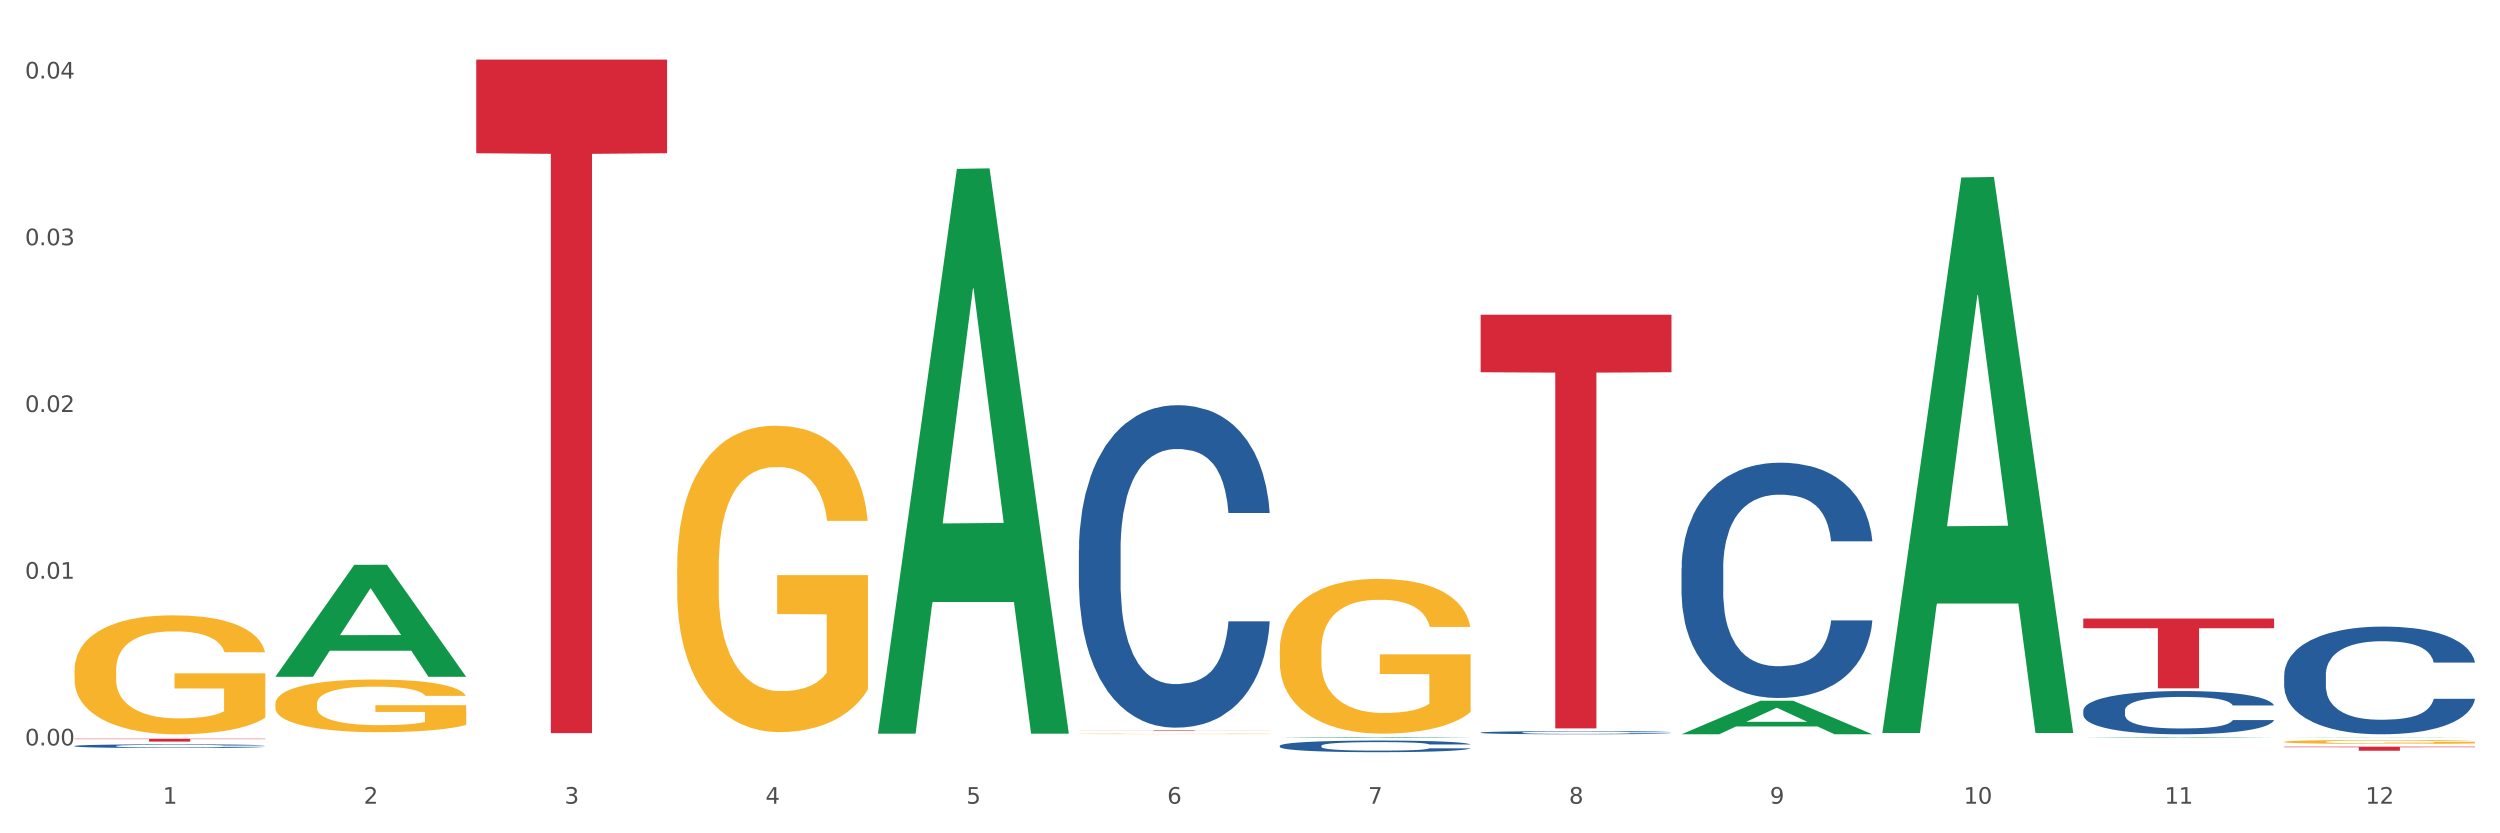 <?xml version="1.0" encoding="utf-8" standalone="no"?>
<!DOCTYPE svg PUBLIC "-//W3C//DTD SVG 1.1//EN"
  "http://www.w3.org/Graphics/SVG/1.1/DTD/svg11.dtd">
<svg xmlns:xlink="http://www.w3.org/1999/xlink" width="1080pt" height="360pt" viewBox="0 0 1080 360" xmlns="http://www.w3.org/2000/svg" version="1.1">
 <rect x="0" y="0" width="1080" height="360" fill="#333333" stroke="none"/>
 <defs>
  <style type="text/css">*{stroke-linejoin: round; stroke-linecap: butt}</style>
 </defs>
 <g id="figure_1">
  <g id="patch_1">
   <path d="M 0 360 
L 1080 360 
L 1080 0 
L 0 0 
z
" style="fill: #ffffff; stroke: #ffffff; stroke-linejoin: miter"/>
  </g>
  <g id="axes_1">
   <g id="matplotlib.axis_1">
    <g id="xtick_1">
     <g id="text_1">
      <!-- 1 -->
      <g style="fill: #4d4d4d" transform="translate(70.342 347.204) scale(0.096 -0.096)">
       <defs>
        <path id="DejaVuSans-31" d="M 794 531 
L 1825 531 
L 1825 4091 
L 703 3866 
L 703 4441 
L 1819 4666 
L 2450 4666 
L 2450 531 
L 3481 531 
L 3481 0 
L 794 0 
L 794 531 
z
" transform="scale(0.016)"/>
       </defs>
       <use xlink:href="#DejaVuSans-31"/>
      </g>
     </g>
    </g>
    <g id="xtick_2">
     <g id="text_2">
      <!-- 2 -->
      <g style="fill: #4d4d4d" transform="translate(157.122 347.204) scale(0.096 -0.096)">
       <defs>
        <path id="DejaVuSans-32" d="M 1228 531 
L 3431 531 
L 3431 0 
L 469 0 
L 469 531 
Q 828 903 1448 1529 
Q 2069 2156 2228 2338 
Q 2531 2678 2651 2914 
Q 2772 3150 2772 3378 
Q 2772 3750 2511 3984 
Q 2250 4219 1831 4219 
Q 1534 4219 1204 4116 
Q 875 4013 500 3803 
L 500 4441 
Q 881 4594 1212 4672 
Q 1544 4750 1819 4750 
Q 2544 4750 2975 4387 
Q 3406 4025 3406 3419 
Q 3406 3131 3298 2873 
Q 3191 2616 2906 2266 
Q 2828 2175 2409 1742 
Q 1991 1309 1228 531 
z
" transform="scale(0.016)"/>
       </defs>
       <use xlink:href="#DejaVuSans-32"/>
      </g>
     </g>
    </g>
    <g id="xtick_3">
     <g id="text_3">
      <!-- 3 -->
      <g style="fill: #4d4d4d" transform="translate(243.902 347.204) scale(0.096 -0.096)">
       <defs>
        <path id="DejaVuSans-33" d="M 2597 2516 
Q 3050 2419 3304 2112 
Q 3559 1806 3559 1356 
Q 3559 666 3084 287 
Q 2609 -91 1734 -91 
Q 1441 -91 1130 -33 
Q 819 25 488 141 
L 488 750 
Q 750 597 1062 519 
Q 1375 441 1716 441 
Q 2309 441 2620 675 
Q 2931 909 2931 1356 
Q 2931 1769 2642 2001 
Q 2353 2234 1838 2234 
L 1294 2234 
L 1294 2753 
L 1863 2753 
Q 2328 2753 2575 2939 
Q 2822 3125 2822 3475 
Q 2822 3834 2567 4026 
Q 2313 4219 1838 4219 
Q 1578 4219 1281 4162 
Q 984 4106 628 3988 
L 628 4550 
Q 988 4650 1302 4700 
Q 1616 4750 1894 4750 
Q 2613 4750 3031 4423 
Q 3450 4097 3450 3541 
Q 3450 3153 3228 2886 
Q 3006 2619 2597 2516 
z
" transform="scale(0.016)"/>
       </defs>
       <use xlink:href="#DejaVuSans-33"/>
      </g>
     </g>
    </g>
    <g id="xtick_4">
     <g id="text_4">
      <!-- 4 -->
      <g style="fill: #4d4d4d" transform="translate(330.683 347.204) scale(0.096 -0.096)">
       <defs>
        <path id="DejaVuSans-34" d="M 2419 4116 
L 825 1625 
L 2419 1625 
L 2419 4116 
z
M 2253 4666 
L 3047 4666 
L 3047 1625 
L 3713 1625 
L 3713 1100 
L 3047 1100 
L 3047 0 
L 2419 0 
L 2419 1100 
L 313 1100 
L 313 1709 
L 2253 4666 
z
" transform="scale(0.016)"/>
       </defs>
       <use xlink:href="#DejaVuSans-34"/>
      </g>
     </g>
    </g>
    <g id="xtick_5">
     <g id="text_5">
      <!-- 5 -->
      <g style="fill: #4d4d4d" transform="translate(417.463 347.204) scale(0.096 -0.096)">
       <defs>
        <path id="DejaVuSans-35" d="M 691 4666 
L 3169 4666 
L 3169 4134 
L 1269 4134 
L 1269 2991 
Q 1406 3038 1543 3061 
Q 1681 3084 1819 3084 
Q 2600 3084 3056 2656 
Q 3513 2228 3513 1497 
Q 3513 744 3044 326 
Q 2575 -91 1722 -91 
Q 1428 -91 1123 -41 
Q 819 9 494 109 
L 494 744 
Q 775 591 1075 516 
Q 1375 441 1709 441 
Q 2250 441 2565 725 
Q 2881 1009 2881 1497 
Q 2881 1984 2565 2268 
Q 2250 2553 1709 2553 
Q 1456 2553 1204 2497 
Q 953 2441 691 2322 
L 691 4666 
z
" transform="scale(0.016)"/>
       </defs>
       <use xlink:href="#DejaVuSans-35"/>
      </g>
     </g>
    </g>
    <g id="xtick_6">
     <g id="text_6">
      <!-- 6 -->
      <g style="fill: #4d4d4d" transform="translate(504.243 347.204) scale(0.096 -0.096)">
       <defs>
        <path id="DejaVuSans-36" d="M 2113 2584 
Q 1688 2584 1439 2293 
Q 1191 2003 1191 1497 
Q 1191 994 1439 701 
Q 1688 409 2113 409 
Q 2538 409 2786 701 
Q 3034 994 3034 1497 
Q 3034 2003 2786 2293 
Q 2538 2584 2113 2584 
z
M 3366 4563 
L 3366 3988 
Q 3128 4100 2886 4159 
Q 2644 4219 2406 4219 
Q 1781 4219 1451 3797 
Q 1122 3375 1075 2522 
Q 1259 2794 1537 2939 
Q 1816 3084 2150 3084 
Q 2853 3084 3261 2657 
Q 3669 2231 3669 1497 
Q 3669 778 3244 343 
Q 2819 -91 2113 -91 
Q 1303 -91 875 529 
Q 447 1150 447 2328 
Q 447 3434 972 4092 
Q 1497 4750 2381 4750 
Q 2619 4750 2861 4703 
Q 3103 4656 3366 4563 
z
" transform="scale(0.016)"/>
       </defs>
       <use xlink:href="#DejaVuSans-36"/>
      </g>
     </g>
    </g>
    <g id="xtick_7">
     <g id="text_7">
      <!-- 7 -->
      <g style="fill: #4d4d4d" transform="translate(591.024 347.204) scale(0.096 -0.096)">
       <defs>
        <path id="DejaVuSans-37" d="M 525 4666 
L 3525 4666 
L 3525 4397 
L 1831 0 
L 1172 0 
L 2766 4134 
L 525 4134 
L 525 4666 
z
" transform="scale(0.016)"/>
       </defs>
       <use xlink:href="#DejaVuSans-37"/>
      </g>
     </g>
    </g>
    <g id="xtick_8">
     <g id="text_8">
      <!-- 8 -->
      <g style="fill: #4d4d4d" transform="translate(677.804 347.204) scale(0.096 -0.096)">
       <defs>
        <path id="DejaVuSans-38" d="M 2034 2216 
Q 1584 2216 1326 1975 
Q 1069 1734 1069 1313 
Q 1069 891 1326 650 
Q 1584 409 2034 409 
Q 2484 409 2743 651 
Q 3003 894 3003 1313 
Q 3003 1734 2745 1975 
Q 2488 2216 2034 2216 
z
M 1403 2484 
Q 997 2584 770 2862 
Q 544 3141 544 3541 
Q 544 4100 942 4425 
Q 1341 4750 2034 4750 
Q 2731 4750 3128 4425 
Q 3525 4100 3525 3541 
Q 3525 3141 3298 2862 
Q 3072 2584 2669 2484 
Q 3125 2378 3379 2068 
Q 3634 1759 3634 1313 
Q 3634 634 3220 271 
Q 2806 -91 2034 -91 
Q 1263 -91 848 271 
Q 434 634 434 1313 
Q 434 1759 690 2068 
Q 947 2378 1403 2484 
z
M 1172 3481 
Q 1172 3119 1398 2916 
Q 1625 2713 2034 2713 
Q 2441 2713 2670 2916 
Q 2900 3119 2900 3481 
Q 2900 3844 2670 4047 
Q 2441 4250 2034 4250 
Q 1625 4250 1398 4047 
Q 1172 3844 1172 3481 
z
" transform="scale(0.016)"/>
       </defs>
       <use xlink:href="#DejaVuSans-38"/>
      </g>
     </g>
    </g>
    <g id="xtick_9">
     <g id="text_9">
      <!-- 9 -->
      <g style="fill: #4d4d4d" transform="translate(764.584 347.204) scale(0.096 -0.096)">
       <defs>
        <path id="DejaVuSans-39" d="M 703 97 
L 703 672 
Q 941 559 1184 500 
Q 1428 441 1663 441 
Q 2288 441 2617 861 
Q 2947 1281 2994 2138 
Q 2813 1869 2534 1725 
Q 2256 1581 1919 1581 
Q 1219 1581 811 2004 
Q 403 2428 403 3163 
Q 403 3881 828 4315 
Q 1253 4750 1959 4750 
Q 2769 4750 3195 4129 
Q 3622 3509 3622 2328 
Q 3622 1225 3098 567 
Q 2575 -91 1691 -91 
Q 1453 -91 1209 -44 
Q 966 3 703 97 
z
M 1959 2075 
Q 2384 2075 2632 2365 
Q 2881 2656 2881 3163 
Q 2881 3666 2632 3958 
Q 2384 4250 1959 4250 
Q 1534 4250 1286 3958 
Q 1038 3666 1038 3163 
Q 1038 2656 1286 2365 
Q 1534 2075 1959 2075 
z
" transform="scale(0.016)"/>
       </defs>
       <use xlink:href="#DejaVuSans-39"/>
      </g>
     </g>
    </g>
    <g id="xtick_10">
     <g id="text_10">
      <!-- 10 -->
      <g style="fill: #4d4d4d" transform="translate(848.311 347.204) scale(0.096 -0.096)">
       <defs>
        <path id="DejaVuSans-30" d="M 2034 4250 
Q 1547 4250 1301 3770 
Q 1056 3291 1056 2328 
Q 1056 1369 1301 889 
Q 1547 409 2034 409 
Q 2525 409 2770 889 
Q 3016 1369 3016 2328 
Q 3016 3291 2770 3770 
Q 2525 4250 2034 4250 
z
M 2034 4750 
Q 2819 4750 3233 4129 
Q 3647 3509 3647 2328 
Q 3647 1150 3233 529 
Q 2819 -91 2034 -91 
Q 1250 -91 836 529 
Q 422 1150 422 2328 
Q 422 3509 836 4129 
Q 1250 4750 2034 4750 
z
" transform="scale(0.016)"/>
       </defs>
       <use xlink:href="#DejaVuSans-31"/>
       <use xlink:href="#DejaVuSans-30" transform="translate(63.623 0)"/>
      </g>
     </g>
    </g>
    <g id="xtick_11">
     <g id="text_11">
      <!-- 11 -->
      <g style="fill: #4d4d4d" transform="translate(935.091 347.204) scale(0.096 -0.096)">
       <use xlink:href="#DejaVuSans-31"/>
       <use xlink:href="#DejaVuSans-31" transform="translate(63.623 0)"/>
      </g>
     </g>
    </g>
    <g id="xtick_12">
     <g id="text_12">
      <!-- 12 -->
      <g style="fill: #4d4d4d" transform="translate(1021.871 347.204) scale(0.096 -0.096)">
       <use xlink:href="#DejaVuSans-31"/>
       <use xlink:href="#DejaVuSans-32" transform="translate(63.623 0)"/>
      </g>
     </g>
    </g>
    <g id="xtick_13"/>
    <g id="xtick_14"/>
    <g id="xtick_15"/>
    <g id="xtick_16"/>
    <g id="xtick_17"/>
    <g id="xtick_18"/>
    <g id="xtick_19"/>
    <g id="xtick_20"/>
    <g id="xtick_21"/>
    <g id="xtick_22"/>
    <g id="xtick_23"/>
   </g>
   <g id="matplotlib.axis_2">
    <g id="ytick_1">
     <g id="text_13">
      <!-- 0.00 -->
      <g style="fill: #4d4d4d" transform="translate(10.8 322.035) scale(0.096 -0.096)">
       <defs>
        <path id="DejaVuSans-2e" d="M 684 794 
L 1344 794 
L 1344 0 
L 684 0 
L 684 794 
z
" transform="scale(0.016)"/>
       </defs>
       <use xlink:href="#DejaVuSans-30"/>
       <use xlink:href="#DejaVuSans-2e" transform="translate(63.623 0)"/>
       <use xlink:href="#DejaVuSans-30" transform="translate(95.41 0)"/>
       <use xlink:href="#DejaVuSans-30" transform="translate(159.033 0)"/>
      </g>
     </g>
    </g>
    <g id="ytick_2">
     <g id="text_14">
      <!-- 0.01 -->
      <g style="fill: #4d4d4d" transform="translate(10.8 250.005) scale(0.096 -0.096)">
       <use xlink:href="#DejaVuSans-30"/>
       <use xlink:href="#DejaVuSans-2e" transform="translate(63.623 0)"/>
       <use xlink:href="#DejaVuSans-30" transform="translate(95.41 0)"/>
       <use xlink:href="#DejaVuSans-31" transform="translate(159.033 0)"/>
      </g>
     </g>
    </g>
    <g id="ytick_3">
     <g id="text_15">
      <!-- 0.02 -->
      <g style="fill: #4d4d4d" transform="translate(10.8 177.976) scale(0.096 -0.096)">
       <use xlink:href="#DejaVuSans-30"/>
       <use xlink:href="#DejaVuSans-2e" transform="translate(63.623 0)"/>
       <use xlink:href="#DejaVuSans-30" transform="translate(95.41 0)"/>
       <use xlink:href="#DejaVuSans-32" transform="translate(159.033 0)"/>
      </g>
     </g>
    </g>
    <g id="ytick_4">
     <g id="text_16">
      <!-- 0.03 -->
      <g style="fill: #4d4d4d" transform="translate(10.8 105.947) scale(0.096 -0.096)">
       <use xlink:href="#DejaVuSans-30"/>
       <use xlink:href="#DejaVuSans-2e" transform="translate(63.623 0)"/>
       <use xlink:href="#DejaVuSans-30" transform="translate(95.41 0)"/>
       <use xlink:href="#DejaVuSans-33" transform="translate(159.033 0)"/>
      </g>
     </g>
    </g>
    <g id="ytick_5">
     <g id="text_17">
      <!-- 0.04 -->
      <g style="fill: #4d4d4d" transform="translate(10.8 33.918) scale(0.096 -0.096)">
       <use xlink:href="#DejaVuSans-30"/>
       <use xlink:href="#DejaVuSans-2e" transform="translate(63.623 0)"/>
       <use xlink:href="#DejaVuSans-30" transform="translate(95.41 0)"/>
       <use xlink:href="#DejaVuSans-34" transform="translate(159.033 0)"/>
      </g>
     </g>
    </g>
    <g id="ytick_6"/>
    <g id="ytick_7"/>
    <g id="ytick_8"/>
    <g id="ytick_9"/>
   </g>
   <g id="PolyCollection_1">
    <path d="M 118.955 292.301 
L 119.04 292.256 
L 153.037 244.005 
L 167.145 243.96 
L 201.397 292.392 
L 185.078 292.392 
L 177.684 281.114 
L 142.583 281.114 
L 142.328 281.296 
L 135.189 292.392 
L 118.955 292.392 
L 118.955 292.301 
L 147.002 274.384 
L 173.265 274.338 
L 160.261 254.283 
L 160.091 254.192 
L 159.921 254.328 
L 146.917 274.338 
L 147.002 274.384 
L 118.955 292.301 
z
" clip-path="url(#p09d53aa3c2)" style="fill: #109648"/>
    <path d="M 466.077 317.032 
L 466.174 317.032 
L 466.174 317.025 
L 466.369 317.019 
L 467.342 317.005 
L 468.802 316.994 
L 469.873 316.988 
L 470.943 316.983 
L 472.209 316.978 
L 473.766 316.972 
L 476.589 316.965 
L 478.341 316.961 
L 480.482 316.957 
L 484.375 316.951 
L 487.198 316.947 
L 490.118 316.945 
L 494.887 316.941 
L 498.002 316.94 
L 501.311 316.939 
L 505.302 316.938 
L 508.319 316.938 
L 514.938 316.938 
L 520.583 316.94 
L 523.309 316.941 
L 526.813 316.944 
L 528.662 316.945 
L 531.679 316.948 
L 534.794 316.952 
L 536.935 316.955 
L 540.147 316.962 
L 542.581 316.968 
L 544.819 316.976 
L 545.987 316.981 
L 546.863 316.986 
L 547.642 316.992 
L 548.421 317.001 
L 530.901 317.001 
L 530.219 316.994 
L 529.149 316.988 
L 527.591 316.982 
L 526.229 316.979 
L 523.893 316.974 
L 521.751 316.971 
L 519.513 316.969 
L 516.787 316.967 
L 514.646 316.966 
L 511.629 316.965 
L 505.691 316.965 
L 501.701 316.967 
L 498.975 316.969 
L 497.223 316.97 
L 495.666 316.972 
L 493.914 316.975 
L 491.87 316.979 
L 490.41 316.982 
L 488.95 316.987 
L 487.782 316.991 
L 486.711 316.997 
L 485.835 317.002 
L 485.154 317.008 
L 484.57 317.015 
L 484.083 317.027 
L 484.083 317.052 
L 484.278 317.058 
L 484.765 317.066 
L 485.349 317.071 
L 486.322 317.078 
L 487.198 317.083 
L 488.853 317.09 
L 490.702 317.095 
L 492.162 317.099 
L 493.622 317.102 
L 496.153 317.106 
L 498.975 317.109 
L 501.409 317.111 
L 504.718 317.113 
L 506.957 317.114 
L 508.903 317.114 
L 513.673 317.114 
L 517.079 317.114 
L 520.875 317.112 
L 523.795 317.111 
L 526.229 317.109 
L 528.954 317.105 
L 530.706 317.102 
L 530.706 317.063 
L 509.293 317.063 
L 509.293 317.037 
L 548.518 317.037 
L 548.518 317.113 
L 546.863 317.117 
L 545.014 317.12 
L 543.067 317.124 
L 540.147 317.127 
L 536.643 317.131 
L 533.529 317.134 
L 530.219 317.136 
L 526.326 317.138 
L 521.265 317.14 
L 518.15 317.141 
L 514.257 317.141 
L 509.682 317.141 
L 505.691 317.141 
L 501.798 317.14 
L 497.71 317.138 
L 493.719 317.136 
L 490.702 317.134 
L 487.685 317.131 
L 484.473 317.127 
L 481.942 317.123 
L 479.995 317.12 
L 477.854 317.115 
L 475.518 317.11 
L 473.766 317.105 
L 472.209 317.1 
L 470.554 317.093 
L 469.386 317.087 
L 468.218 317.08 
L 467.537 317.074 
L 466.758 317.066 
L 466.174 317.054 
L 466.077 317.032 
z
" clip-path="url(#p09d53aa3c2)" style="fill: #f7b32b"/>
    <path d="M 552.857 280.974 
L 552.954 280.913 
L 552.954 278.715 
L 553.149 276.823 
L 554.122 272.243 
L 555.582 268.458 
L 556.653 266.443 
L 557.724 264.794 
L 558.989 263.146 
L 560.546 261.436 
L 563.369 258.933 
L 565.121 257.65 
L 567.262 256.307 
L 571.156 254.353 
L 573.978 253.254 
L 576.898 252.338 
L 581.668 251.239 
L 584.782 250.751 
L 588.092 250.385 
L 592.082 250.14 
L 595.1 250.079 
L 601.718 250.262 
L 607.364 250.812 
L 610.089 251.239 
L 613.593 251.972 
L 615.442 252.461 
L 618.46 253.437 
L 621.574 254.72 
L 623.716 255.819 
L 626.928 257.895 
L 629.361 259.971 
L 631.6 262.535 
L 632.768 264.306 
L 633.644 265.954 
L 634.422 267.847 
L 635.201 270.839 
L 617.681 270.839 
L 617 268.702 
L 615.929 266.687 
L 614.372 264.733 
L 613.009 263.512 
L 610.673 261.986 
L 608.532 261.009 
L 606.293 260.276 
L 603.568 259.665 
L 601.426 259.36 
L 598.409 259.116 
L 592.472 259.177 
L 588.481 259.665 
L 585.756 260.276 
L 584.004 260.825 
L 582.446 261.436 
L 580.694 262.291 
L 578.65 263.573 
L 577.19 264.733 
L 575.73 266.199 
L 574.562 267.664 
L 573.492 269.374 
L 572.616 271.205 
L 571.934 273.098 
L 571.35 275.418 
L 570.864 279.265 
L 570.864 287.63 
L 571.058 289.523 
L 571.545 292.026 
L 572.129 293.919 
L 573.102 296.178 
L 573.978 297.704 
L 575.633 299.902 
L 577.482 301.734 
L 578.942 302.894 
L 580.402 303.871 
L 582.933 305.214 
L 585.756 306.313 
L 588.189 306.985 
L 591.498 307.596 
L 593.737 307.84 
L 595.684 307.962 
L 600.453 307.962 
L 603.86 307.779 
L 607.656 307.351 
L 610.576 306.802 
L 613.009 306.13 
L 615.734 305.031 
L 617.486 303.993 
L 617.486 291.232 
L 596.073 291.171 
L 596.073 282.684 
L 635.298 282.684 
L 635.298 307.596 
L 633.644 308.878 
L 631.794 310.038 
L 629.848 311.076 
L 626.928 312.358 
L 623.424 313.579 
L 620.309 314.434 
L 617 315.167 
L 613.106 315.838 
L 608.045 316.449 
L 604.93 316.693 
L 601.037 316.876 
L 596.462 316.937 
L 592.472 316.815 
L 588.578 316.51 
L 584.49 315.96 
L 580.5 315.167 
L 577.482 314.373 
L 574.465 313.396 
L 571.253 312.114 
L 568.722 310.893 
L 566.776 309.794 
L 564.634 308.389 
L 562.298 306.558 
L 560.546 304.909 
L 558.989 303.199 
L 557.334 301.001 
L 556.166 299.109 
L 554.998 296.727 
L 554.317 294.957 
L 553.538 292.209 
L 552.954 288.362 
L 552.857 280.974 
z
" clip-path="url(#p09d53aa3c2)" style="fill: #f7b32b"/>
    <path d="M 986.759 322.558 
L 1069.2 322.558 
L 1069.2 322.803 
L 1036.77 322.805 
L 1036.77 324.32 
L 1018.993 324.32 
L 1018.993 322.805 
L 986.759 322.803 
L 986.759 322.56 
L 986.759 322.558 
z
" clip-path="url(#p09d53aa3c2)" style="fill: #d62839"/>
    <path d="M 639.637 135.976 
L 722.079 135.976 
L 722.079 160.809 
L 689.649 160.977 
L 689.649 314.674 
L 671.872 314.674 
L 671.872 160.977 
L 639.637 160.809 
L 639.637 136.144 
L 639.637 135.976 
z
" clip-path="url(#p09d53aa3c2)" style="fill: #d62839"/>
    <path d="M 466.077 315.531 
L 548.518 315.531 
L 548.518 315.564 
L 516.088 315.564 
L 516.088 315.767 
L 498.311 315.767 
L 498.311 315.564 
L 466.077 315.564 
L 466.077 315.531 
L 466.077 315.531 
z
" clip-path="url(#p09d53aa3c2)" style="fill: #d62839"/>
    <path d="M 205.736 25.759 
L 288.177 25.759 
L 288.177 66.192 
L 255.747 66.465 
L 255.747 316.711 
L 237.97 316.711 
L 237.97 66.465 
L 205.736 66.192 
L 205.736 26.033 
L 205.736 25.759 
z
" clip-path="url(#p09d53aa3c2)" style="fill: #d62839"/>
    <path d="M 32.175 319.125 
L 114.616 319.125 
L 114.616 319.298 
L 82.187 319.299 
L 82.187 320.372 
L 64.409 320.372 
L 64.409 319.299 
L 32.175 319.298 
L 32.175 319.126 
L 32.175 319.125 
z
" clip-path="url(#p09d53aa3c2)" style="fill: #d62839"/>
    <path d="M 292.516 245.077 
L 292.613 244.956 
L 292.613 240.603 
L 292.808 236.855 
L 293.781 227.787 
L 295.241 220.29 
L 296.312 216.3 
L 297.383 213.036 
L 298.648 209.771 
L 300.205 206.386 
L 303.028 201.429 
L 304.78 198.89 
L 306.921 196.23 
L 310.815 192.36 
L 313.637 190.184 
L 316.557 188.37 
L 321.327 186.194 
L 324.441 185.227 
L 327.751 184.501 
L 331.741 184.018 
L 334.759 183.897 
L 341.377 184.26 
L 347.023 185.348 
L 349.748 186.194 
L 353.252 187.645 
L 355.101 188.612 
L 358.119 190.547 
L 361.233 193.086 
L 363.375 195.262 
L 366.587 199.373 
L 369.02 203.484 
L 371.259 208.562 
L 372.427 212.069 
L 373.303 215.333 
L 374.081 219.081 
L 374.86 225.006 
L 357.34 225.006 
L 356.659 220.774 
L 355.588 216.784 
L 354.031 212.915 
L 352.668 210.497 
L 350.332 207.474 
L 348.191 205.54 
L 345.952 204.089 
L 343.227 202.88 
L 341.085 202.275 
L 338.068 201.791 
L 332.131 201.912 
L 328.14 202.88 
L 325.415 204.089 
L 323.663 205.177 
L 322.105 206.386 
L 320.353 208.079 
L 318.309 210.618 
L 316.849 212.915 
L 315.389 215.817 
L 314.221 218.719 
L 313.151 222.104 
L 312.275 225.731 
L 311.593 229.479 
L 311.009 234.074 
L 310.523 241.691 
L 310.523 258.256 
L 310.717 262.004 
L 311.204 266.961 
L 311.788 270.709 
L 312.761 275.183 
L 313.637 278.206 
L 315.292 282.558 
L 317.141 286.186 
L 318.601 288.483 
L 320.061 290.417 
L 322.592 293.077 
L 325.415 295.254 
L 327.848 296.584 
L 331.157 297.793 
L 333.396 298.277 
L 335.343 298.518 
L 340.112 298.518 
L 343.519 298.156 
L 347.315 297.309 
L 350.235 296.221 
L 352.668 294.891 
L 355.393 292.715 
L 357.145 290.659 
L 357.145 265.389 
L 335.732 265.268 
L 335.732 248.462 
L 374.957 248.462 
L 374.957 297.793 
L 373.303 300.332 
L 371.453 302.629 
L 369.507 304.685 
L 366.587 307.224 
L 363.083 309.642 
L 359.968 311.335 
L 356.659 312.786 
L 352.765 314.116 
L 347.704 315.325 
L 344.589 315.808 
L 340.696 316.171 
L 336.121 316.292 
L 332.131 316.05 
L 328.237 315.446 
L 324.149 314.357 
L 320.159 312.786 
L 317.141 311.214 
L 314.124 309.279 
L 310.912 306.74 
L 308.381 304.322 
L 306.435 302.146 
L 304.293 299.365 
L 301.957 295.737 
L 300.205 292.473 
L 298.648 289.087 
L 296.993 284.735 
L 295.825 280.987 
L 294.657 276.271 
L 293.976 272.765 
L 293.197 267.324 
L 292.613 259.707 
L 292.516 245.077 
z
" clip-path="url(#p09d53aa3c2)" style="fill: #f7b32b"/>
    <path d="M 986.759 320.465 
L 986.856 320.464 
L 986.856 320.408 
L 987.051 320.359 
L 988.024 320.241 
L 989.484 320.144 
L 990.555 320.093 
L 991.625 320.05 
L 992.891 320.008 
L 994.448 319.964 
L 997.271 319.9 
L 999.023 319.867 
L 1001.164 319.833 
L 1005.057 319.783 
L 1007.88 319.754 
L 1010.8 319.731 
L 1015.569 319.703 
L 1018.684 319.69 
L 1021.993 319.681 
L 1025.984 319.675 
L 1029.001 319.673 
L 1035.62 319.678 
L 1041.265 319.692 
L 1043.991 319.703 
L 1047.495 319.722 
L 1049.344 319.734 
L 1052.361 319.759 
L 1055.476 319.792 
L 1057.617 319.82 
L 1060.829 319.873 
L 1063.263 319.927 
L 1065.501 319.992 
L 1066.669 320.038 
L 1067.545 320.08 
L 1068.324 320.129 
L 1069.103 320.205 
L 1051.583 320.205 
L 1050.901 320.151 
L 1049.831 320.099 
L 1048.273 320.049 
L 1046.911 320.018 
L 1044.575 319.978 
L 1042.433 319.953 
L 1040.195 319.935 
L 1037.469 319.919 
L 1035.328 319.911 
L 1032.311 319.905 
L 1026.373 319.906 
L 1022.383 319.919 
L 1019.657 319.935 
L 1017.905 319.949 
L 1016.348 319.964 
L 1014.596 319.986 
L 1012.552 320.019 
L 1011.092 320.049 
L 1009.632 320.086 
L 1008.464 320.124 
L 1007.393 320.168 
L 1006.517 320.215 
L 1005.836 320.263 
L 1005.252 320.323 
L 1004.765 320.422 
L 1004.765 320.636 
L 1004.96 320.685 
L 1005.447 320.749 
L 1006.031 320.797 
L 1007.004 320.855 
L 1007.88 320.895 
L 1009.535 320.951 
L 1011.384 320.998 
L 1012.844 321.028 
L 1014.304 321.053 
L 1016.835 321.087 
L 1019.657 321.115 
L 1022.091 321.133 
L 1025.4 321.148 
L 1027.639 321.155 
L 1029.585 321.158 
L 1034.355 321.158 
L 1037.761 321.153 
L 1041.557 321.142 
L 1044.477 321.128 
L 1046.911 321.111 
L 1049.636 321.083 
L 1051.388 321.056 
L 1051.388 320.729 
L 1029.975 320.727 
L 1029.975 320.509 
L 1069.2 320.509 
L 1069.2 321.148 
L 1067.545 321.181 
L 1065.696 321.211 
L 1063.749 321.238 
L 1060.829 321.27 
L 1057.325 321.302 
L 1054.211 321.324 
L 1050.901 321.343 
L 1047.008 321.36 
L 1041.947 321.375 
L 1038.832 321.382 
L 1034.939 321.386 
L 1030.364 321.388 
L 1026.373 321.385 
L 1022.48 321.377 
L 1018.392 321.363 
L 1014.401 321.343 
L 1011.384 321.322 
L 1008.367 321.297 
L 1005.155 321.264 
L 1002.624 321.233 
L 1000.677 321.205 
L 998.536 321.169 
L 996.2 321.122 
L 994.448 321.079 
L 992.891 321.036 
L 991.236 320.979 
L 990.068 320.931 
L 988.9 320.87 
L 988.219 320.824 
L 987.44 320.754 
L 986.856 320.655 
L 986.759 320.465 
z
" clip-path="url(#p09d53aa3c2)" style="fill: #f7b32b"/>
    <path d="M 32.175 322.264 
L 32.272 322.263 
L 32.272 322.222 
L 32.565 322.166 
L 33.637 322.064 
L 35.001 321.986 
L 37.34 321.895 
L 38.607 321.857 
L 40.263 321.814 
L 43.674 321.745 
L 47.572 321.687 
L 50.3 321.654 
L 52.347 321.634 
L 56.927 321.597 
L 59.558 321.581 
L 62.287 321.568 
L 64.625 321.559 
L 68.523 321.549 
L 71.642 321.544 
L 75.247 321.543 
L 78.268 321.544 
L 82.263 321.55 
L 88.11 321.568 
L 90.352 321.578 
L 93.373 321.596 
L 96.491 321.619 
L 99.025 321.643 
L 101.948 321.676 
L 104.969 321.72 
L 107.892 321.776 
L 109.939 321.827 
L 111.595 321.882 
L 113.057 321.948 
L 114.129 322.02 
L 114.616 322.08 
L 96.783 322.08 
L 96.296 322.025 
L 95.322 321.967 
L 94.347 321.927 
L 93.275 321.895 
L 91.619 321.858 
L 90.157 321.835 
L 87.721 321.807 
L 85.479 321.789 
L 83.628 321.779 
L 81.386 321.77 
L 76.611 321.761 
L 73.201 321.761 
L 71.057 321.764 
L 68.426 321.772 
L 66.184 321.782 
L 63.553 321.8 
L 61.507 321.819 
L 59.461 321.844 
L 58.291 321.861 
L 56.537 321.893 
L 55.368 321.92 
L 53.809 321.965 
L 52.932 321.998 
L 51.372 322.081 
L 50.69 322.143 
L 50.398 322.185 
L 50.203 322.232 
L 50.203 322.461 
L 50.788 322.564 
L 51.275 322.608 
L 52.054 322.658 
L 53.516 322.722 
L 55.66 322.785 
L 57.901 322.831 
L 59.753 322.859 
L 61.507 322.879 
L 63.261 322.895 
L 65.405 322.91 
L 67.159 322.919 
L 69.79 322.927 
L 72.908 322.932 
L 75.345 322.932 
L 80.314 322.925 
L 82.556 322.917 
L 84.7 322.907 
L 87.038 322.891 
L 88.89 322.873 
L 89.962 322.86 
L 91.716 322.832 
L 93.08 322.803 
L 94.25 322.769 
L 95.029 322.74 
L 95.906 322.696 
L 96.588 322.646 
L 96.783 322.619 
L 114.616 322.619 
L 114.227 322.672 
L 113.544 322.724 
L 112.18 322.793 
L 111.108 322.832 
L 109.452 322.881 
L 107.697 322.922 
L 105.261 322.967 
L 103.02 323.001 
L 100.681 323.03 
L 98.148 323.057 
L 93.567 323.093 
L 91.911 323.103 
L 88.403 323.121 
L 85.674 323.131 
L 81.679 323.142 
L 77.586 323.147 
L 73.298 323.149 
L 69.498 323.146 
L 65.307 323.137 
L 62.676 323.128 
L 59.753 323.115 
L 56.342 323.095 
L 53.126 323.07 
L 50.105 323.04 
L 47.279 323.007 
L 44.648 322.969 
L 41.238 322.905 
L 38.704 322.844 
L 36.853 322.787 
L 35.586 322.738 
L 34.319 322.677 
L 33.637 322.634 
L 32.565 322.531 
L 32.175 322.436 
L 32.175 322.264 
z
" clip-path="url(#p09d53aa3c2)" style="fill: #255c99"/>
    <path d="M 466.077 237.638 
L 466.174 237.511 
L 466.174 233.948 
L 466.466 229.113 
L 467.538 220.207 
L 468.903 213.463 
L 471.241 205.575 
L 472.508 202.267 
L 474.165 198.577 
L 477.576 192.597 
L 481.474 187.507 
L 484.202 184.708 
L 486.248 182.927 
L 490.829 179.746 
L 493.46 178.347 
L 496.188 177.201 
L 498.527 176.438 
L 502.425 175.547 
L 505.543 175.166 
L 509.149 175.038 
L 512.17 175.166 
L 516.165 175.675 
L 522.012 177.201 
L 524.253 178.092 
L 527.274 179.619 
L 530.393 181.655 
L 532.926 183.69 
L 535.85 186.617 
L 538.871 190.434 
L 541.794 195.269 
L 543.84 199.722 
L 545.497 204.43 
L 546.959 210.155 
L 548.031 216.39 
L 548.518 221.606 
L 530.685 221.606 
L 530.198 216.899 
L 529.223 211.809 
L 528.249 208.374 
L 527.177 205.575 
L 525.52 202.394 
L 524.058 200.358 
L 521.622 197.941 
L 519.381 196.414 
L 517.529 195.523 
L 515.288 194.76 
L 510.513 193.996 
L 507.102 193.996 
L 504.959 194.251 
L 502.327 194.887 
L 500.086 195.778 
L 497.455 197.305 
L 495.409 198.959 
L 493.362 201.122 
L 492.193 202.648 
L 490.439 205.448 
L 489.269 207.738 
L 487.71 211.682 
L 486.833 214.481 
L 485.274 221.734 
L 484.592 227.077 
L 484.3 230.767 
L 484.105 234.839 
L 484.105 254.687 
L 484.689 263.594 
L 485.177 267.411 
L 485.956 271.737 
L 487.418 277.335 
L 489.562 282.806 
L 491.803 286.751 
L 493.655 289.168 
L 495.409 290.949 
L 497.163 292.349 
L 499.307 293.621 
L 501.061 294.385 
L 503.692 295.148 
L 506.81 295.53 
L 509.246 295.53 
L 514.216 294.894 
L 516.457 294.257 
L 518.601 293.367 
L 520.94 291.967 
L 522.792 290.44 
L 523.864 289.295 
L 525.618 286.878 
L 526.982 284.333 
L 528.151 281.407 
L 528.931 278.862 
L 529.808 275.045 
L 530.49 270.719 
L 530.685 268.429 
L 548.518 268.429 
L 548.128 273.009 
L 547.446 277.462 
L 546.082 283.442 
L 545.01 286.878 
L 543.353 291.076 
L 541.599 294.639 
L 539.163 298.583 
L 536.922 301.51 
L 534.583 304.054 
L 532.049 306.345 
L 527.469 309.526 
L 525.813 310.416 
L 522.304 311.943 
L 519.576 312.834 
L 515.58 313.724 
L 511.488 314.233 
L 507.2 314.36 
L 503.399 314.106 
L 499.209 313.343 
L 496.578 312.579 
L 493.655 311.434 
L 490.244 309.653 
L 487.028 307.49 
L 484.007 304.945 
L 481.181 302.019 
L 478.55 298.711 
L 475.139 293.239 
L 472.606 287.896 
L 470.754 282.933 
L 469.487 278.735 
L 468.221 273.391 
L 467.538 269.701 
L 466.466 260.795 
L 466.077 252.524 
L 466.077 237.638 
z
" clip-path="url(#p09d53aa3c2)" style="fill: #255c99"/>
    <path d="M 552.857 322.178 
L 552.954 322.174 
L 552.954 322.045 
L 553.247 321.871 
L 554.319 321.549 
L 555.683 321.305 
L 558.022 321.02 
L 559.289 320.901 
L 560.945 320.768 
L 564.356 320.552 
L 568.254 320.368 
L 570.982 320.267 
L 573.029 320.202 
L 577.609 320.087 
L 580.24 320.037 
L 582.969 319.996 
L 585.307 319.968 
L 589.205 319.936 
L 592.324 319.922 
L 595.929 319.917 
L 598.95 319.922 
L 602.945 319.94 
L 608.792 319.996 
L 611.034 320.028 
L 614.055 320.083 
L 617.173 320.156 
L 619.707 320.23 
L 622.63 320.336 
L 625.651 320.474 
L 628.574 320.648 
L 630.621 320.809 
L 632.277 320.979 
L 633.739 321.186 
L 634.811 321.411 
L 635.298 321.599 
L 617.465 321.599 
L 616.978 321.429 
L 616.004 321.246 
L 615.029 321.121 
L 613.957 321.02 
L 612.301 320.905 
L 610.839 320.832 
L 608.403 320.745 
L 606.161 320.689 
L 604.31 320.657 
L 602.068 320.63 
L 597.293 320.602 
L 593.883 320.602 
L 591.739 320.611 
L 589.108 320.634 
L 586.866 320.667 
L 584.235 320.722 
L 582.189 320.781 
L 580.143 320.86 
L 578.973 320.915 
L 577.219 321.016 
L 576.05 321.098 
L 574.491 321.241 
L 573.614 321.342 
L 572.054 321.604 
L 571.372 321.797 
L 571.08 321.93 
L 570.885 322.077 
L 570.885 322.794 
L 571.47 323.116 
L 571.957 323.254 
L 572.736 323.41 
L 574.198 323.612 
L 576.342 323.81 
L 578.583 323.952 
L 580.435 324.04 
L 582.189 324.104 
L 583.943 324.154 
L 586.087 324.2 
L 587.841 324.228 
L 590.472 324.256 
L 593.59 324.269 
L 596.027 324.269 
L 600.997 324.246 
L 603.238 324.223 
L 605.382 324.191 
L 607.72 324.141 
L 609.572 324.086 
L 610.644 324.044 
L 612.398 323.957 
L 613.762 323.865 
L 614.932 323.759 
L 615.711 323.667 
L 616.588 323.529 
L 617.27 323.373 
L 617.465 323.291 
L 635.298 323.291 
L 634.909 323.456 
L 634.226 323.617 
L 632.862 323.833 
L 631.79 323.957 
L 630.134 324.109 
L 628.379 324.237 
L 625.943 324.38 
L 623.702 324.485 
L 621.363 324.577 
L 618.83 324.66 
L 614.249 324.775 
L 612.593 324.807 
L 609.085 324.862 
L 606.356 324.894 
L 602.361 324.927 
L 598.268 324.945 
L 593.98 324.95 
L 590.18 324.94 
L 585.989 324.913 
L 583.358 324.885 
L 580.435 324.844 
L 577.024 324.779 
L 573.808 324.701 
L 570.788 324.609 
L 567.962 324.504 
L 565.33 324.384 
L 561.92 324.187 
L 559.386 323.994 
L 557.535 323.814 
L 556.268 323.663 
L 555.001 323.47 
L 554.319 323.336 
L 553.247 323.015 
L 552.857 322.716 
L 552.857 322.178 
z
" clip-path="url(#p09d53aa3c2)" style="fill: #255c99"/>
    <path d="M 639.637 316.461 
L 639.735 316.46 
L 639.735 316.425 
L 640.027 316.377 
L 641.099 316.289 
L 642.463 316.223 
L 644.802 316.145 
L 646.069 316.113 
L 647.726 316.076 
L 651.136 316.017 
L 655.034 315.967 
L 657.763 315.94 
L 659.809 315.922 
L 664.389 315.891 
L 667.02 315.877 
L 669.749 315.866 
L 672.088 315.858 
L 675.986 315.849 
L 679.104 315.846 
L 682.71 315.844 
L 685.73 315.846 
L 689.726 315.851 
L 695.573 315.866 
L 697.814 315.874 
L 700.835 315.89 
L 703.953 315.91 
L 706.487 315.93 
L 709.41 315.958 
L 712.431 315.996 
L 715.355 316.044 
L 717.401 316.088 
L 719.058 316.134 
L 720.519 316.19 
L 721.591 316.252 
L 722.079 316.303 
L 704.246 316.303 
L 703.758 316.257 
L 702.784 316.207 
L 701.809 316.173 
L 700.737 316.145 
L 699.081 316.114 
L 697.619 316.094 
L 695.183 316.07 
L 692.942 316.055 
L 691.09 316.046 
L 688.849 316.039 
L 684.074 316.031 
L 680.663 316.031 
L 678.519 316.034 
L 675.888 316.04 
L 673.647 316.049 
L 671.016 316.064 
L 668.969 316.08 
L 666.923 316.101 
L 665.754 316.116 
L 663.999 316.144 
L 662.83 316.167 
L 661.271 316.205 
L 660.394 316.233 
L 658.835 316.304 
L 658.153 316.357 
L 657.86 316.393 
L 657.665 316.434 
L 657.665 316.629 
L 658.25 316.717 
L 658.737 316.754 
L 659.517 316.797 
L 660.979 316.852 
L 663.122 316.906 
L 665.364 316.945 
L 667.215 316.969 
L 668.969 316.986 
L 670.723 317 
L 672.867 317.013 
L 674.621 317.02 
L 677.252 317.028 
L 680.371 317.031 
L 682.807 317.031 
L 687.777 317.025 
L 690.018 317.019 
L 692.162 317.01 
L 694.501 316.996 
L 696.352 316.981 
L 697.424 316.97 
L 699.178 316.946 
L 700.543 316.921 
L 701.712 316.892 
L 702.492 316.867 
L 703.369 316.83 
L 704.051 316.787 
L 704.246 316.764 
L 722.079 316.764 
L 721.689 316.81 
L 721.007 316.853 
L 719.642 316.912 
L 718.571 316.946 
L 716.914 316.987 
L 715.16 317.023 
L 712.724 317.061 
L 710.482 317.09 
L 708.144 317.115 
L 705.61 317.138 
L 701.03 317.169 
L 699.373 317.178 
L 695.865 317.193 
L 693.136 317.202 
L 689.141 317.211 
L 685.048 317.216 
L 680.761 317.217 
L 676.96 317.214 
L 672.77 317.207 
L 670.139 317.199 
L 667.215 317.188 
L 663.805 317.17 
L 660.589 317.149 
L 657.568 317.124 
L 654.742 317.095 
L 652.111 317.063 
L 648.7 317.009 
L 646.166 316.956 
L 644.315 316.907 
L 643.048 316.866 
L 641.781 316.813 
L 641.099 316.777 
L 640.027 316.689 
L 639.637 316.608 
L 639.637 316.461 
z
" clip-path="url(#p09d53aa3c2)" style="fill: #255c99"/>
    <path d="M 726.418 245.556 
L 726.515 245.463 
L 726.515 242.864 
L 726.807 239.336 
L 727.879 232.837 
L 729.244 227.916 
L 731.582 222.16 
L 732.849 219.746 
L 734.506 217.053 
L 737.917 212.69 
L 741.815 208.976 
L 744.543 206.934 
L 746.589 205.634 
L 751.17 203.313 
L 753.801 202.291 
L 756.529 201.456 
L 758.868 200.899 
L 762.766 200.249 
L 765.884 199.97 
L 769.49 199.878 
L 772.511 199.97 
L 776.506 200.342 
L 782.353 201.456 
L 784.594 202.106 
L 787.615 203.22 
L 790.734 204.705 
L 793.267 206.191 
L 796.191 208.326 
L 799.212 211.112 
L 802.135 214.64 
L 804.181 217.889 
L 805.838 221.324 
L 807.3 225.502 
L 808.372 230.051 
L 808.859 233.858 
L 791.026 233.858 
L 790.539 230.423 
L 789.564 226.709 
L 788.59 224.202 
L 787.518 222.16 
L 785.861 219.839 
L 784.399 218.353 
L 781.963 216.589 
L 779.722 215.475 
L 777.87 214.825 
L 775.629 214.268 
L 770.854 213.711 
L 767.443 213.711 
L 765.3 213.897 
L 762.668 214.361 
L 760.427 215.011 
L 757.796 216.125 
L 755.75 217.332 
L 753.703 218.91 
L 752.534 220.024 
L 750.78 222.067 
L 749.61 223.738 
L 748.051 226.616 
L 747.174 228.659 
L 745.615 233.951 
L 744.933 237.85 
L 744.641 240.543 
L 744.446 243.514 
L 744.446 257.997 
L 745.03 264.496 
L 745.518 267.281 
L 746.297 270.438 
L 747.759 274.523 
L 749.903 278.515 
L 752.144 281.393 
L 753.996 283.157 
L 755.75 284.457 
L 757.504 285.479 
L 759.648 286.407 
L 761.402 286.964 
L 764.033 287.521 
L 767.151 287.8 
L 769.587 287.8 
L 774.557 287.335 
L 776.798 286.871 
L 778.942 286.221 
L 781.281 285.2 
L 783.133 284.086 
L 784.205 283.25 
L 785.959 281.486 
L 787.323 279.629 
L 788.492 277.494 
L 789.272 275.637 
L 790.149 272.852 
L 790.831 269.695 
L 791.026 268.024 
L 808.859 268.024 
L 808.469 271.366 
L 807.787 274.616 
L 806.423 278.98 
L 805.351 281.486 
L 803.694 284.55 
L 801.94 287.15 
L 799.504 290.028 
L 797.263 292.163 
L 794.924 294.02 
L 792.39 295.691 
L 787.81 298.012 
L 786.154 298.662 
L 782.645 299.776 
L 779.917 300.426 
L 775.921 301.076 
L 771.829 301.447 
L 767.541 301.54 
L 763.74 301.355 
L 759.55 300.798 
L 756.919 300.241 
L 753.996 299.405 
L 750.585 298.105 
L 747.369 296.527 
L 744.348 294.67 
L 741.522 292.535 
L 738.891 290.121 
L 735.48 286.128 
L 732.947 282.229 
L 731.095 278.608 
L 729.828 275.544 
L 728.562 271.645 
L 727.879 268.953 
L 726.807 262.454 
L 726.418 256.419 
L 726.418 245.556 
z
" clip-path="url(#p09d53aa3c2)" style="fill: #255c99"/>
    <path d="M 899.978 306.925 
L 900.076 306.908 
L 900.076 306.43 
L 900.368 305.781 
L 901.44 304.587 
L 902.804 303.682 
L 905.143 302.624 
L 906.41 302.18 
L 908.067 301.685 
L 911.477 300.883 
L 915.375 300.2 
L 918.104 299.825 
L 920.15 299.586 
L 924.73 299.159 
L 927.361 298.971 
L 930.09 298.818 
L 932.429 298.715 
L 936.327 298.596 
L 939.445 298.545 
L 943.051 298.528 
L 946.071 298.545 
L 950.067 298.613 
L 955.914 298.818 
L 958.155 298.937 
L 961.176 299.142 
L 964.294 299.415 
L 966.828 299.688 
L 969.751 300.081 
L 972.772 300.593 
L 975.696 301.241 
L 977.742 301.839 
L 979.399 302.47 
L 980.86 303.238 
L 981.932 304.075 
L 982.42 304.774 
L 964.587 304.774 
L 964.099 304.143 
L 963.125 303.46 
L 962.15 302.999 
L 961.078 302.624 
L 959.422 302.197 
L 957.96 301.924 
L 955.524 301.6 
L 953.283 301.395 
L 951.431 301.276 
L 949.19 301.173 
L 944.415 301.071 
L 941.004 301.071 
L 938.86 301.105 
L 936.229 301.19 
L 933.988 301.31 
L 931.357 301.514 
L 929.31 301.736 
L 927.264 302.027 
L 926.095 302.231 
L 924.34 302.607 
L 923.171 302.914 
L 921.612 303.443 
L 920.735 303.819 
L 919.176 304.791 
L 918.494 305.508 
L 918.201 306.003 
L 918.006 306.549 
L 918.006 309.212 
L 918.591 310.407 
L 919.078 310.919 
L 919.858 311.499 
L 921.32 312.25 
L 923.463 312.984 
L 925.705 313.513 
L 927.556 313.837 
L 929.31 314.076 
L 931.064 314.264 
L 933.208 314.435 
L 934.962 314.537 
L 937.593 314.64 
L 940.712 314.691 
L 943.148 314.691 
L 948.118 314.605 
L 950.359 314.52 
L 952.503 314.401 
L 954.842 314.213 
L 956.693 314.008 
L 957.765 313.855 
L 959.519 313.53 
L 960.884 313.189 
L 962.053 312.796 
L 962.833 312.455 
L 963.71 311.943 
L 964.392 311.363 
L 964.587 311.055 
L 982.42 311.055 
L 982.03 311.67 
L 981.348 312.267 
L 979.983 313.069 
L 978.912 313.53 
L 977.255 314.093 
L 975.501 314.571 
L 973.065 315.1 
L 970.823 315.493 
L 968.485 315.834 
L 965.951 316.142 
L 961.371 316.568 
L 959.714 316.688 
L 956.206 316.893 
L 953.477 317.012 
L 949.482 317.132 
L 945.389 317.2 
L 941.102 317.217 
L 937.301 317.183 
L 933.111 317.08 
L 930.48 316.978 
L 927.556 316.824 
L 924.146 316.585 
L 920.93 316.295 
L 917.909 315.954 
L 915.083 315.561 
L 912.452 315.118 
L 909.041 314.384 
L 906.507 313.667 
L 904.656 313.001 
L 903.389 312.438 
L 902.122 311.721 
L 901.44 311.226 
L 900.368 310.031 
L 899.978 308.922 
L 899.978 306.925 
z
" clip-path="url(#p09d53aa3c2)" style="fill: #255c99"/>
    <path d="M 986.759 291.594 
L 986.856 291.552 
L 986.856 290.362 
L 987.148 288.747 
L 988.22 285.773 
L 989.585 283.521 
L 991.923 280.887 
L 993.19 279.782 
L 994.847 278.55 
L 998.258 276.552 
L 1002.156 274.853 
L 1004.884 273.918 
L 1006.93 273.323 
L 1011.511 272.261 
L 1014.142 271.793 
L 1016.87 271.411 
L 1019.209 271.156 
L 1023.107 270.859 
L 1026.225 270.731 
L 1029.831 270.689 
L 1032.852 270.731 
L 1036.847 270.901 
L 1042.694 271.411 
L 1044.935 271.708 
L 1047.956 272.218 
L 1051.075 272.898 
L 1053.608 273.578 
L 1056.532 274.555 
L 1059.553 275.83 
L 1062.476 277.445 
L 1064.522 278.932 
L 1066.179 280.504 
L 1067.641 282.416 
L 1068.713 284.498 
L 1069.2 286.24 
L 1051.367 286.24 
L 1050.88 284.668 
L 1049.905 282.969 
L 1048.931 281.821 
L 1047.859 280.887 
L 1046.202 279.824 
L 1044.74 279.144 
L 1042.304 278.337 
L 1040.063 277.827 
L 1038.211 277.53 
L 1035.97 277.275 
L 1031.195 277.02 
L 1027.784 277.02 
L 1025.641 277.105 
L 1023.009 277.317 
L 1020.768 277.615 
L 1018.137 278.125 
L 1016.091 278.677 
L 1014.044 279.399 
L 1012.875 279.909 
L 1011.121 280.844 
L 1009.951 281.609 
L 1008.392 282.926 
L 1007.515 283.861 
L 1005.956 286.283 
L 1005.274 288.068 
L 1004.982 289.3 
L 1004.787 290.66 
L 1004.787 297.288 
L 1005.371 300.263 
L 1005.859 301.537 
L 1006.638 302.982 
L 1008.1 304.852 
L 1010.244 306.679 
L 1012.485 307.996 
L 1014.337 308.804 
L 1016.091 309.398 
L 1017.845 309.866 
L 1019.989 310.291 
L 1021.743 310.546 
L 1024.374 310.801 
L 1027.492 310.928 
L 1029.928 310.928 
L 1034.898 310.716 
L 1037.139 310.503 
L 1039.283 310.206 
L 1041.622 309.738 
L 1043.474 309.228 
L 1044.546 308.846 
L 1046.3 308.039 
L 1047.664 307.189 
L 1048.833 306.212 
L 1049.613 305.362 
L 1050.49 304.087 
L 1051.172 302.642 
L 1051.367 301.877 
L 1069.2 301.877 
L 1068.81 303.407 
L 1068.128 304.894 
L 1066.764 306.891 
L 1065.692 308.039 
L 1064.035 309.441 
L 1062.281 310.631 
L 1059.845 311.948 
L 1057.604 312.925 
L 1055.265 313.775 
L 1052.731 314.54 
L 1048.151 315.602 
L 1046.495 315.9 
L 1042.986 316.41 
L 1040.258 316.707 
L 1036.262 317.004 
L 1032.17 317.174 
L 1027.882 317.217 
L 1024.081 317.132 
L 1019.891 316.877 
L 1017.26 316.622 
L 1014.337 316.24 
L 1010.926 315.645 
L 1007.71 314.922 
L 1004.689 314.072 
L 1001.863 313.095 
L 999.232 311.99 
L 995.821 310.163 
L 993.288 308.379 
L 991.436 306.721 
L 990.169 305.319 
L 988.903 303.535 
L 988.22 302.302 
L 987.148 299.328 
L 986.759 296.566 
L 986.759 291.594 
z
" clip-path="url(#p09d53aa3c2)" style="fill: #255c99"/>
    <path d="M 32.175 289.569 
L 32.272 289.522 
L 32.272 287.832 
L 32.467 286.377 
L 33.44 282.856 
L 34.9 279.946 
L 35.971 278.397 
L 37.042 277.13 
L 38.307 275.862 
L 39.864 274.548 
L 42.687 272.623 
L 44.439 271.638 
L 46.58 270.605 
L 50.474 269.103 
L 53.296 268.258 
L 56.216 267.554 
L 60.986 266.709 
L 64.1 266.333 
L 67.41 266.052 
L 71.4 265.864 
L 74.418 265.817 
L 81.036 265.958 
L 86.682 266.38 
L 89.407 266.709 
L 92.911 267.272 
L 94.76 267.648 
L 97.778 268.399 
L 100.892 269.385 
L 103.034 270.229 
L 106.246 271.825 
L 108.679 273.421 
L 110.918 275.393 
L 112.086 276.754 
L 112.962 278.022 
L 113.74 279.477 
L 114.519 281.777 
L 96.999 281.777 
L 96.318 280.134 
L 95.247 278.585 
L 93.69 277.083 
L 92.327 276.144 
L 89.991 274.97 
L 87.85 274.219 
L 85.611 273.656 
L 82.886 273.187 
L 80.744 272.952 
L 77.727 272.764 
L 71.79 272.811 
L 67.799 273.187 
L 65.074 273.656 
L 63.322 274.079 
L 61.764 274.548 
L 60.012 275.205 
L 57.968 276.191 
L 56.508 277.083 
L 55.048 278.209 
L 53.88 279.336 
L 52.81 280.65 
L 51.934 282.058 
L 51.252 283.514 
L 50.668 285.297 
L 50.182 288.255 
L 50.182 294.685 
L 50.376 296.141 
L 50.863 298.065 
L 51.447 299.52 
L 52.42 301.257 
L 53.296 302.431 
L 54.951 304.12 
L 56.8 305.529 
L 58.26 306.421 
L 59.72 307.172 
L 62.251 308.204 
L 65.074 309.049 
L 67.507 309.566 
L 70.816 310.035 
L 73.055 310.223 
L 75.002 310.317 
L 79.771 310.317 
L 83.178 310.176 
L 86.974 309.847 
L 89.894 309.425 
L 92.327 308.908 
L 95.052 308.063 
L 96.804 307.265 
L 96.804 297.455 
L 75.391 297.408 
L 75.391 290.883 
L 114.616 290.883 
L 114.616 310.035 
L 112.962 311.021 
L 111.112 311.913 
L 109.166 312.711 
L 106.246 313.696 
L 102.742 314.635 
L 99.627 315.292 
L 96.318 315.856 
L 92.424 316.372 
L 87.363 316.841 
L 84.248 317.029 
L 80.355 317.17 
L 75.78 317.217 
L 71.79 317.123 
L 67.896 316.888 
L 63.808 316.466 
L 59.818 315.856 
L 56.8 315.245 
L 53.783 314.494 
L 50.571 313.509 
L 48.04 312.57 
L 46.094 311.725 
L 43.952 310.645 
L 41.616 309.237 
L 39.864 307.97 
L 38.307 306.655 
L 36.652 304.965 
L 35.484 303.51 
L 34.316 301.68 
L 33.635 300.318 
L 32.856 298.206 
L 32.272 295.249 
L 32.175 289.569 
z
" clip-path="url(#p09d53aa3c2)" style="fill: #f7b32b"/>
    <path d="M 118.955 304.076 
L 119.053 304.055 
L 119.053 303.307 
L 119.247 302.663 
L 120.221 301.105 
L 121.681 299.817 
L 122.751 299.131 
L 123.822 298.57 
L 125.087 298.009 
L 126.645 297.427 
L 129.467 296.576 
L 131.219 296.139 
L 133.361 295.682 
L 137.254 295.017 
L 140.077 294.643 
L 142.997 294.332 
L 147.766 293.958 
L 150.881 293.791 
L 154.19 293.667 
L 158.181 293.584 
L 161.198 293.563 
L 167.817 293.625 
L 173.462 293.812 
L 176.187 293.958 
L 179.691 294.207 
L 181.541 294.373 
L 184.558 294.706 
L 187.673 295.142 
L 189.814 295.516 
L 193.026 296.222 
L 195.459 296.929 
L 197.698 297.801 
L 198.866 298.404 
L 199.742 298.965 
L 200.521 299.609 
L 201.299 300.627 
L 183.779 300.627 
L 183.098 299.9 
L 182.027 299.214 
L 180.47 298.549 
L 179.107 298.134 
L 176.771 297.614 
L 174.63 297.282 
L 172.391 297.033 
L 169.666 296.825 
L 167.525 296.721 
L 164.507 296.638 
L 158.57 296.659 
L 154.579 296.825 
L 151.854 297.033 
L 150.102 297.22 
L 148.545 297.427 
L 146.793 297.718 
L 144.749 298.155 
L 143.289 298.549 
L 141.829 299.048 
L 140.661 299.547 
L 139.59 300.128 
L 138.714 300.752 
L 138.033 301.396 
L 137.449 302.185 
L 136.962 303.494 
L 136.962 306.341 
L 137.157 306.985 
L 137.643 307.837 
L 138.227 308.481 
L 139.201 309.25 
L 140.077 309.769 
L 141.731 310.517 
L 143.581 311.14 
L 145.041 311.535 
L 146.501 311.868 
L 149.031 312.325 
L 151.854 312.699 
L 154.287 312.927 
L 157.597 313.135 
L 159.835 313.218 
L 161.782 313.26 
L 166.551 313.26 
L 169.958 313.197 
L 173.754 313.052 
L 176.674 312.865 
L 179.107 312.636 
L 181.833 312.262 
L 183.585 311.909 
L 183.585 307.567 
L 162.171 307.546 
L 162.171 304.658 
L 201.397 304.658 
L 201.397 313.135 
L 199.742 313.571 
L 197.893 313.966 
L 195.946 314.319 
L 193.026 314.756 
L 189.522 315.171 
L 186.407 315.462 
L 183.098 315.711 
L 179.205 315.94 
L 174.143 316.148 
L 171.029 316.231 
L 167.135 316.293 
L 162.561 316.314 
L 158.57 316.272 
L 154.677 316.168 
L 150.589 315.981 
L 146.598 315.711 
L 143.581 315.441 
L 140.563 315.109 
L 137.351 314.673 
L 134.821 314.257 
L 132.874 313.883 
L 130.733 313.405 
L 128.397 312.782 
L 126.645 312.221 
L 125.087 311.639 
L 123.433 310.891 
L 122.265 310.247 
L 121.097 309.437 
L 120.415 308.834 
L 119.637 307.899 
L 119.053 306.59 
L 118.955 304.076 
z
" clip-path="url(#p09d53aa3c2)" style="fill: #f7b32b"/>
    <path d="M 899.978 267.207 
L 982.42 267.207 
L 982.42 271.396 
L 949.99 271.425 
L 949.99 297.357 
L 932.213 297.357 
L 932.213 271.425 
L 899.978 271.396 
L 899.978 267.235 
L 899.978 267.207 
z
" clip-path="url(#p09d53aa3c2)" style="fill: #d62839"/>
    <path d="M 379.296 316.472 
L 379.381 316.243 
L 413.378 72.957 
L 427.486 72.727 
L 461.738 316.931 
L 445.419 316.931 
L 438.025 260.065 
L 402.924 260.065 
L 402.669 260.982 
L 395.53 316.931 
L 379.296 316.931 
L 379.296 316.472 
L 407.343 226.129 
L 433.606 225.899 
L 420.602 124.778 
L 420.432 124.32 
L 420.262 125.008 
L 407.258 225.899 
L 407.343 226.129 
L 379.296 316.472 
z
" clip-path="url(#p09d53aa3c2)" style="fill: #109648"/>
    <path d="M 986.759 318.502 
L 986.844 318.502 
L 1020.84 318.387 
L 1034.949 318.387 
L 1069.2 318.502 
L 1052.882 318.502 
L 1045.487 318.476 
L 1010.386 318.476 
L 1010.131 318.476 
L 1002.992 318.502 
L 986.759 318.502 
L 986.759 318.502 
L 1014.806 318.46 
L 1041.068 318.46 
L 1028.064 318.412 
L 1027.894 318.412 
L 1027.724 318.412 
L 1014.721 318.46 
L 1014.806 318.46 
L 986.759 318.502 
z
" clip-path="url(#p09d53aa3c2)" style="fill: #109648"/>
    <path d="M 899.978 318.701 
L 900.063 318.701 
L 934.06 318.41 
L 948.168 318.41 
L 982.42 318.702 
L 966.101 318.702 
L 958.707 318.634 
L 923.606 318.634 
L 923.351 318.635 
L 916.212 318.702 
L 899.978 318.702 
L 899.978 318.701 
L 928.025 318.593 
L 954.288 318.593 
L 941.284 318.472 
L 941.114 318.472 
L 940.944 318.472 
L 927.94 318.593 
L 928.025 318.593 
L 899.978 318.701 
z
" clip-path="url(#p09d53aa3c2)" style="fill: #109648"/>
    <path d="M 813.198 316.198 
L 813.283 315.973 
L 847.279 76.677 
L 861.388 76.452 
L 895.639 316.649 
L 879.321 316.649 
L 871.927 260.716 
L 836.826 260.716 
L 836.571 261.618 
L 829.431 316.649 
L 813.198 316.649 
L 813.198 316.198 
L 841.245 227.336 
L 867.507 227.111 
L 854.504 127.649 
L 854.334 127.198 
L 854.164 127.874 
L 841.16 227.111 
L 841.245 227.336 
L 813.198 316.198 
z
" clip-path="url(#p09d53aa3c2)" style="fill: #109648"/>
    <path d="M 726.418 317.19 
L 726.503 317.176 
L 760.499 302.724 
L 774.608 302.711 
L 808.859 317.217 
L 792.541 317.217 
L 785.146 313.839 
L 750.045 313.839 
L 749.79 313.893 
L 742.651 317.217 
L 726.418 317.217 
L 726.418 317.19 
L 754.465 311.823 
L 780.727 311.809 
L 767.723 305.803 
L 767.553 305.775 
L 767.383 305.816 
L 754.38 311.809 
L 754.465 311.823 
L 726.418 317.19 
z
" clip-path="url(#p09d53aa3c2)" style="fill: #109648"/>
    <path d="M 552.857 318.746 
L 552.942 318.746 
L 586.938 318.388 
L 601.047 318.387 
L 635.298 318.747 
L 618.98 318.747 
L 611.586 318.663 
L 576.485 318.663 
L 576.23 318.665 
L 569.09 318.747 
L 552.857 318.747 
L 552.857 318.746 
L 580.904 318.613 
L 607.166 318.613 
L 594.163 318.464 
L 593.993 318.463 
L 593.823 318.464 
L 580.819 318.613 
L 580.904 318.613 
L 552.857 318.746 
z
" clip-path="url(#p09d53aa3c2)" style="fill: #109648"/>
   </g>
  </g>
 </g>
 <defs>
  <clipPath id="p09d53aa3c2">
   <rect x="32.175" y="10.8" width="1037.025" height="329.109"/>
  </clipPath>
 </defs>
</svg>

